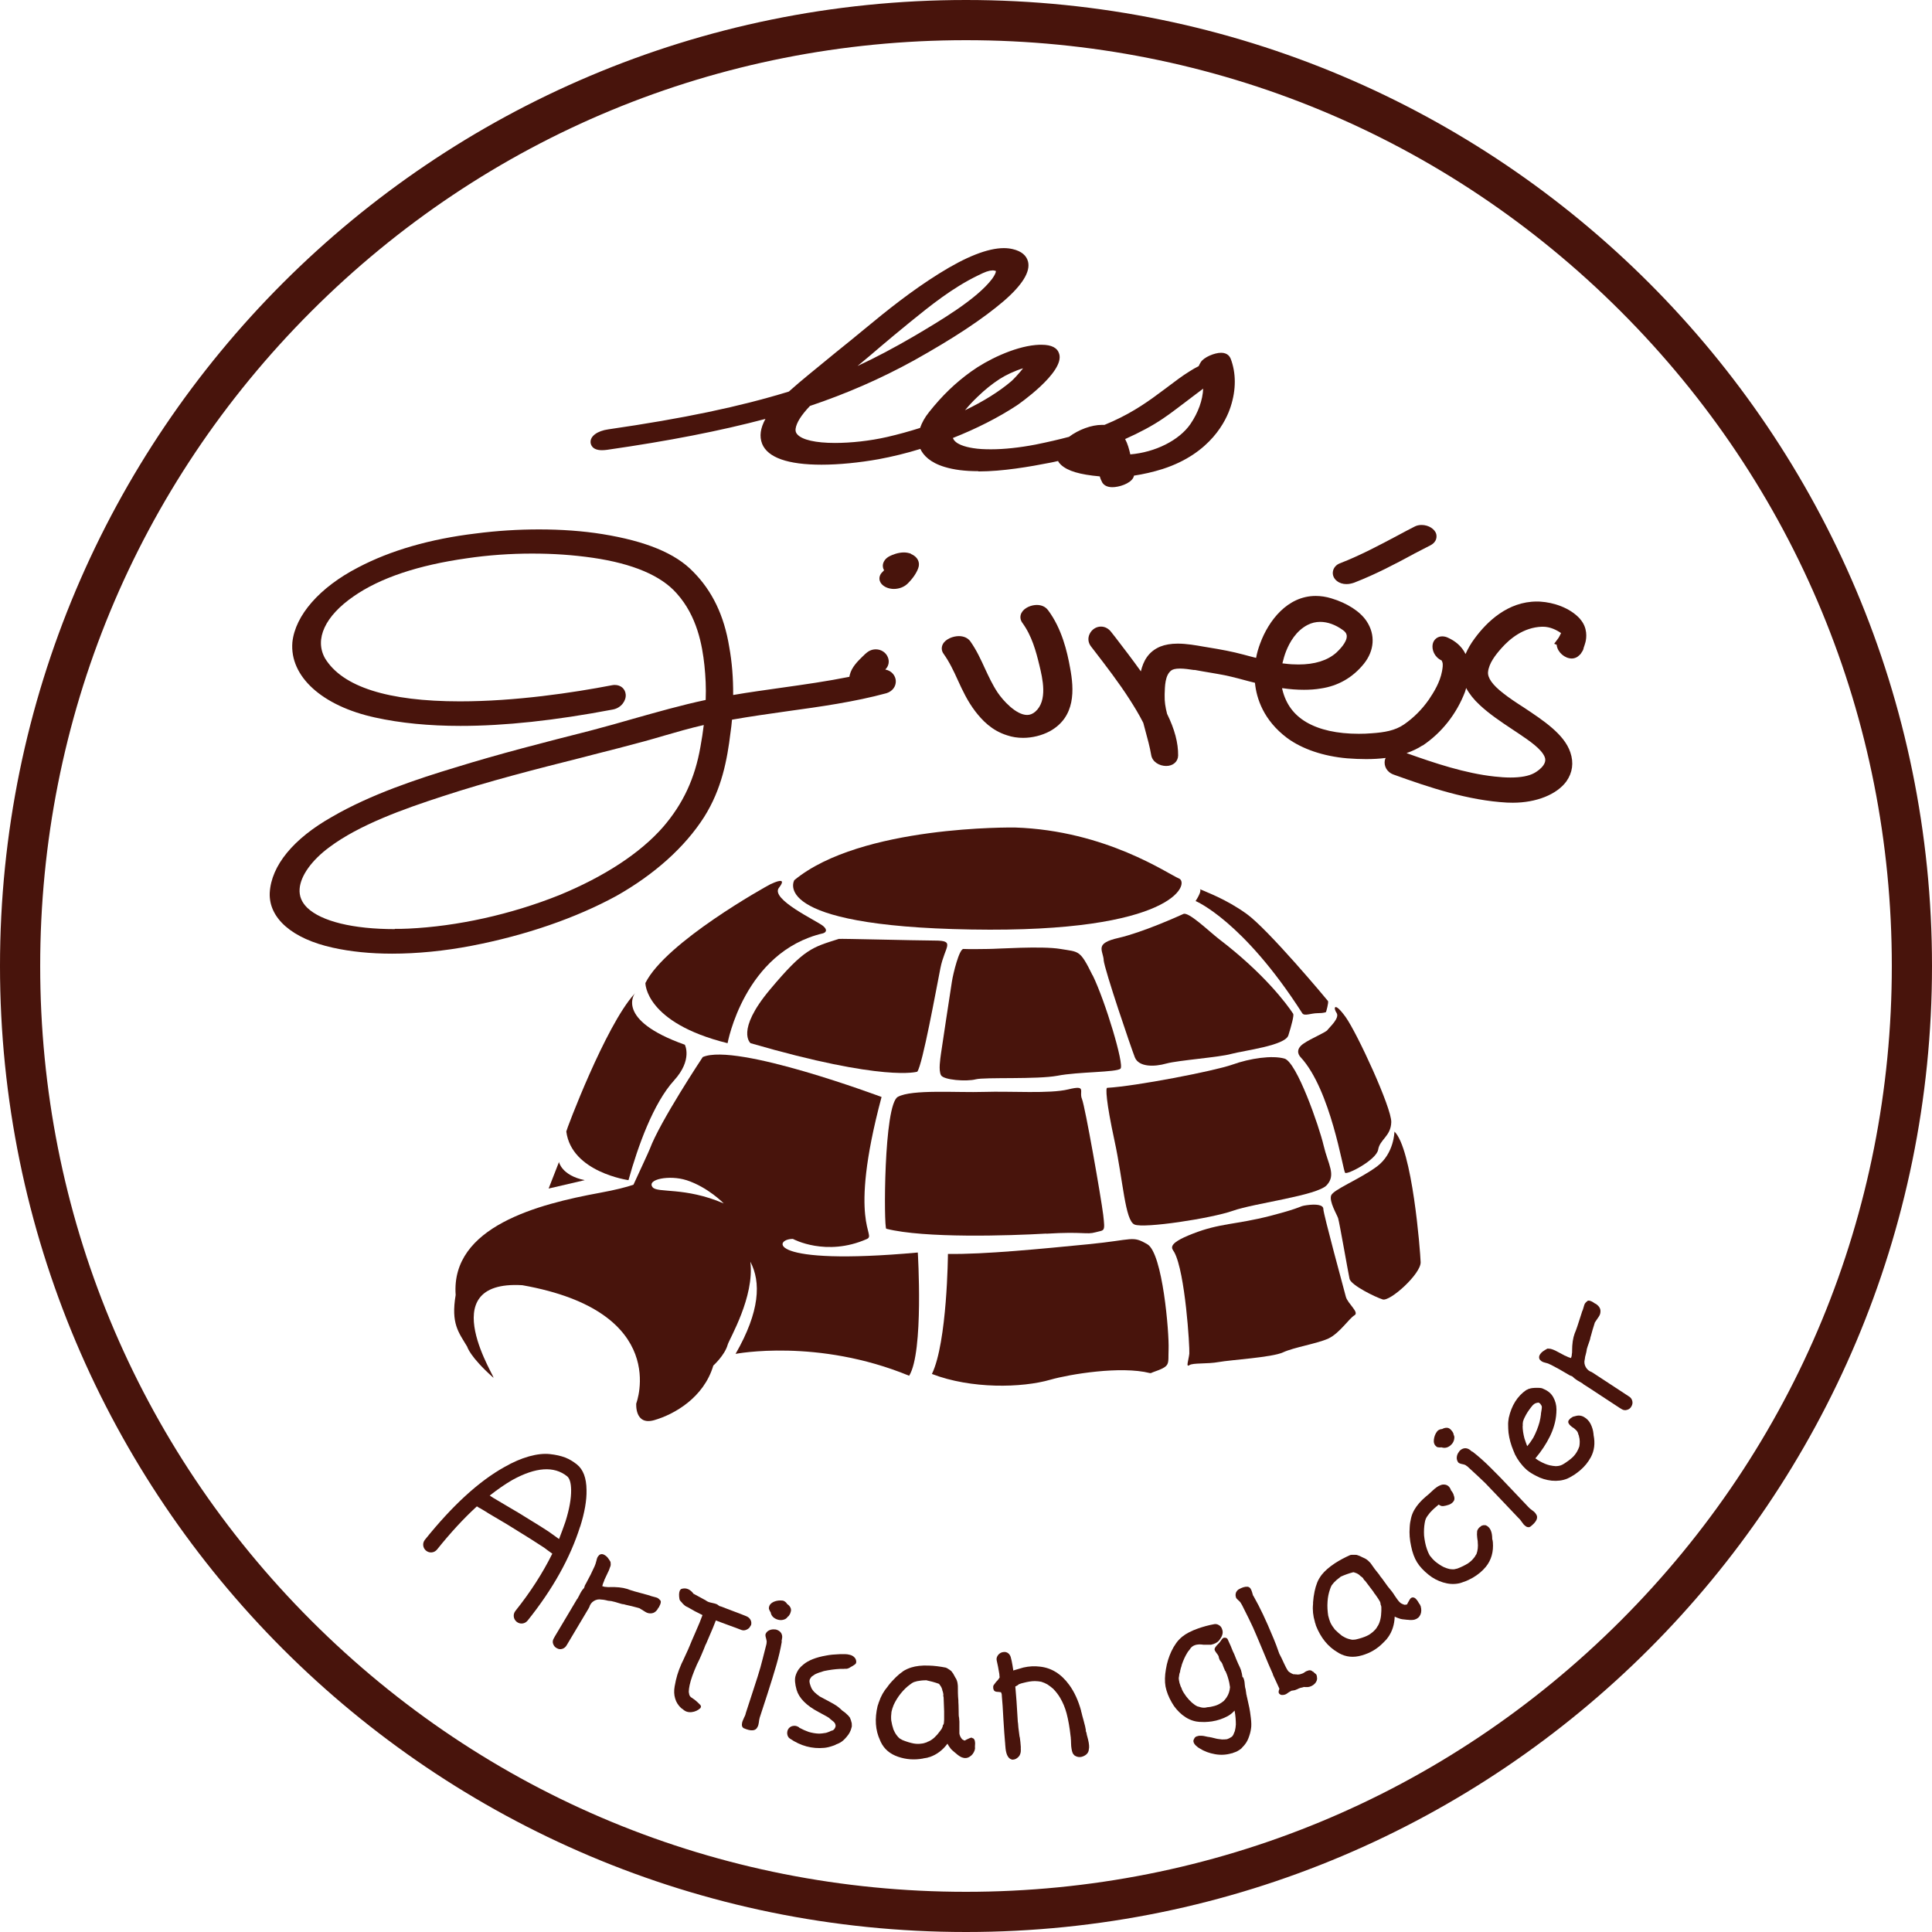 <?xml version="1.0" encoding="UTF-8"?>
<svg id="Calque_1" data-name="Calque 1" xmlns="http://www.w3.org/2000/svg" viewBox="0 0 151.92 151.92">
  <defs>
    <style>
      .cls-1 {
        fill: #48140c;
        stroke-width: 0px;
      }
    </style>
  </defs>
  <g>
    <g>
      <g>
        <path class="cls-1" d="M76.36,73.09c16.05.28,17.2-3.66,16.35-4.01-.86-.35-5.73-3.77-12.89-4.01-.12,0-12.12-.19-17.36,4.14,0,0-2.16,3.61,13.9,3.88Z"/>
        <path class="cls-1" d="M57.21,82.04s1.3-7.2,7.51-8.65c.07-.02.48-.17,0-.58-.48-.4-4.17-2.1-3.47-3,.7-.9-.32-.44-.65-.29-.33.16-8.26,4.57-9.85,7.78,0,0-.04,3.12,6.46,4.73Z"/>
        <path class="cls-1" d="M49.42,92.8c.74-2.66,1.95-6.05,3.59-7.85,1.47-1.62.84-2.8.84-2.8-5.56-1.97-3.92-4.05-3.92-4.05-.02.01-.03.04-.05.06-2.28,2.52-5.36,10.72-5.35,10.81.41,3.21,4.89,3.83,4.89,3.83Z"/>
        <path class="cls-1" d="M72.13,84.27c.42-.57,1.48-6.45,1.82-8.15.34-1.71,1.22-2.16-.45-2.16-1.68-.01-7.42-.16-7.54-.13-2.09.67-2.7.74-5.42,3.99-2.72,3.25-1.52,4.21-1.52,4.21,10.57,3.07,13.11,2.24,13.11,2.24Z"/>
        <path class="cls-1" d="M90.22,97.84c-1.21-.7-1.06-.35-4.65,0-3.59.35-8.19.81-11.03.76,0,0-.05,6.94-1.26,9.44,3.09,1.19,7.08,1.1,9.32.45,1.51-.43,5.53-1.1,7.82-.52.09.02.16-.04.22-.06,1.45-.51,1.2-.56,1.25-1.82.05-1.27-.46-7.54-1.67-8.25Z"/>
        <path class="cls-1" d="M104.06,95.07c0-.35-.61-.4-1.32-.3-.71.1-.13.13-2.86.84-2.73.7-3.95.56-6.09,1.4-2.14.83-1.61,1.17-1.45,1.46.86,1.58,1.22,7.47,1.18,7.97-.05.5-.29,1.1,0,.91.28-.2,1.39-.08,2.32-.25.93-.17,4.19-.36,5.05-.76.86-.4,2.71-.69,3.57-1.09.86-.4,1.63-1.58,2.04-1.82.42-.23-.52-.91-.67-1.46-.15-.56-1.77-6.53-1.77-6.89Z"/>
        <path class="cls-1" d="M109.65,88.98s-.02,1.73-1.37,2.74c-1.36,1.01-3.45,1.82-3.61,2.29-.16.48.45,1.48.55,1.78.1.3.79,4.27.9,4.77.11.5,2.03,1.44,2.61,1.62.59.17,3.01-2.02,2.98-2.93-.03-.9-.66-8.96-2.07-10.28Z"/>
        <path class="cls-1" d="M82.28,97.01c2.93-.18,3.14.09,3.86-.11.71-.2.77.02.61-1.37-.17-1.38-1.42-8.5-1.67-9.11-.26-.61.41-1.12-1.07-.76-1.47.36-4.51.13-6.63.2-2.11.07-5.67-.22-6.78.39-1.12.61-1.11,10.32-.91,10.37,2.99.76,9.66.55,12.59.38Z"/>
        <path class="cls-1" d="M89.21,96.29c.75.32,6.02-.48,7.73-1.08,1.72-.61,6.64-1.19,7.39-2.02.75-.82.1-1.62-.25-3.12-.35-1.49-2.11-6.56-3.08-6.83-.97-.27-2.69-.03-4.11.48-1.42.5-7.61,1.7-9.83,1.82-.12,0-.1,1.03.58,4.17.68,3.14.82,6.26,1.57,6.58Z"/>
        <path class="cls-1" d="M104.39,80.99c-.15.2-1.27.65-1.87,1.06-.61.41-.48.83-.25,1.08,2.37,2.55,3.33,8.9,3.5,9.09.16.18,2.46-1.01,2.6-1.82.13-.81,1-1.05,1.03-2.16.04-1.1-2.68-7-3.59-8.27-.91-1.26-.98-.71-.71-.32.27.4-.56,1.13-.71,1.33Z"/>
        <path class="cls-1" d="M85.91,76.69c-1-2.03-1.05-1.82-2.52-2.07-1.47-.25-4.99,0-5.68,0s-1.24.03-1.95,0c-.33-.02-.81,1.92-.91,2.58-.1.66-.81,5.27-.86,5.67-.05.4-.2,1.27,0,1.67.19.39,2.02.52,2.74.33.71-.18,4.8.02,6.42-.28,1.62-.32,4.66-.26,4.96-.56.31-.3-1.2-5.32-2.19-7.34Z"/>
        <path class="cls-1" d="M86.78,75.48c.08.8,2.16,6.91,2.46,7.67.31.76,1.52.75,2.47.48.95-.26,4.18-.49,5.12-.76.96-.26,4.24-.65,4.48-1.46.25-.79.45-1.57.38-1.69-.51-.78-2.3-3.18-5.85-5.89-.8-.62-2.38-2.16-2.79-1.96-.42.19-3.19,1.44-5.09,1.88-1.9.43-1.25.93-1.17,1.73Z"/>
        <path class="cls-1" d="M94.01,70.85s3.72,1.53,8.39,8.82c.16.26.68,0,1.21,0s.66-.09.66-.09c0,0,.23-.76.15-.87-.08-.11-4.7-5.64-6.41-6.86-1.63-1.17-3.16-1.7-3.65-1.93.06.06.08.27-.35.94Z"/>
        <path class="cls-1" d="M94.3,69.88s.04.02.06.03c-.03-.03-.06-.03-.06-.03Z"/>
        <path class="cls-1" d="M43.96,91.36l-.82,2.1,2.84-.66c-1.83-.37-2.03-1.44-2.03-1.44Z"/>
        <path class="cls-1" d="M62.37,97.43s2.59,1.41,5.79,0c.8-.36-1.54-1.07,1.16-11.17,0,0-11.44-4.29-14.06-3.14,0,0-3.37,5.07-4.17,7.24-.03.1-.93,2.04-1.28,2.8-.56.19-1.41.41-2.67.64-4.78.88-11.7,2.64-11.31,8.03-.38,2.26.23,2.93.91,4.07,0,0,.19.77,2.04,2.42.43.39-4.97-7.69,2.29-7.26,11.74,2.08,8.96,9.3,8.96,9.3,0,0-.14,1.76,1.42,1.31,1.56-.45,3.89-1.76,4.64-4.29,0,0,.9-.81,1.13-1.64.12-.44,2.13-3.76,1.78-6.53.85,1.6.76,3.91-1.16,7.25,0,0,6.43-1.25,13.65,1.72,1.16-1.86.68-9.69.68-9.69-11.94,1.08-11.35-1.07-9.83-1.07ZM53.98,92.8c1.71.56,2.93,1.83,2.93,1.83-3.04-1.31-5.21-.8-5.59-1.27-.51-.64,1.35-.98,2.65-.56Z"/>
      </g>
      <g>
        <path class="cls-1" d="M76.94,37.07c1.9,0,4.03-.37,5.66-.69.2-.04.4-.08.6-.13.05.11.13.21.23.3.53.49,1.48.77,3.05.91.05.19.12.34.2.49.11.17.33.36.79.36.5,0,1.38-.26,1.64-.74.03-.06.05-.11.06-.17.73-.11,1.49-.28,2.25-.52,3.81-1.23,5.01-3.84,5.35-4.9.44-1.35.43-2.66,0-3.78-.06-.14-.23-.46-.75-.46s-1.36.35-1.6.74c-.06.09-.1.18-.15.28,0,0,0,0-.01.03-.25.12-.48.26-.72.41-.6.37-1.13.78-1.65,1.17l-.28.21c-1.25.94-2.42,1.78-4.09,2.54-.22.1-.45.2-.67.29-.07,0-.14,0-.21,0-.81,0-1.82.37-2.58.94-.79.21-1.65.41-2.64.61-1.26.24-2.46.37-3.49.37-.51,0-.98-.02-1.4-.09-.65-.1-1.43-.32-1.6-.8,1.85-.73,3.58-1.61,5.01-2.55.04-.02,3.79-2.6,3.35-4.06-.14-.48-.6-.72-1.38-.72-.14,0-.31,0-.49.02-1.72.16-3.82,1.19-5.05,2.08-1.23.88-2.28,1.89-3.32,3.2-.33.41-.56.83-.7,1.24-.85.27-1.72.51-2.59.71-1.35.31-2.85.47-4.1.47-1.51,0-2.59-.24-2.97-.68-.11-.12-.15-.26-.13-.43.07-.49.44-1.07,1.13-1.8,2.85-.96,5.53-2.12,8.18-3.58,3.13-1.75,5.37-3.23,7.05-4.66,1.47-1.27,2.11-2.31,1.92-3.1-.12-.49-.52-.83-1.2-.99-.21-.05-.45-.08-.7-.08-1.27,0-2.99.68-5.11,2.01-2.19,1.37-4.07,2.88-5.81,4.32-.75.62-1.52,1.25-2.32,1.89-.72.59-1.44,1.18-2.16,1.77-.46.38-1,.83-1.51,1.29-3.88,1.19-8.26,2.11-14.19,2.97-.87.12-1.44.54-1.4,1.03.01.14.1.61.89.61.13,0,.26-.01.41-.03,4.87-.7,8.85-1.48,12.45-2.43-.4.73-.49,1.37-.26,1.96.44,1.08,2.02,1.64,4.67,1.64,1.38,0,2.96-.16,4.48-.43,1.08-.2,2.19-.47,3.29-.81.23.49.75,1.07,1.92,1.42.72.22,1.6.33,2.63.33ZM75.89,32.25c.27-.33.6-.69.98-1.05.59-.57,1.14-1.01,1.74-1.4.48-.31,1.2-.65,1.84-.84-.3.38-.73.85-.94,1.03-.93.79-2.17,1.57-3.63,2.27ZM88.48,34.52c1.12-.5,2.12-1.03,2.96-1.6.64-.43,1.22-.89,1.81-1.33.41-.31.81-.62,1.23-.93.04-.03.09-.07.13-.1-.04.91-.39,1.88-1,2.78-.88,1.28-2.77,2.23-4.74,2.39v-.05c-.09-.37-.19-.77-.4-1.16ZM78.02,21.26c.08,0,.15.01.23.03.04,0,.06.03.06.03.01.07-.06.28-.29.6-1.2,1.59-4.04,3.27-6.12,4.5-1.59.93-3.05,1.7-4.47,2.36.65-.53,1.28-1.07,1.9-1.6.65-.55,1.32-1.11,2.01-1.67l.28-.23c1.52-1.23,3.25-2.64,5.3-3.63.52-.26.83-.38,1.1-.38Z"/>
        <path class="cls-1" d="M69.61,52.65h0c.27-.26.35-.64.2-.98-.15-.37-.53-.61-.94-.61-.28,0-.54.1-.77.31-.04.03-.07.05-.09.08-.04.03-.07.06-.08.08l-.06.05c-.44.43-.9.88-1.05,1.49-.01.05-.02.1-.03.15-1.74.35-3.57.61-5.35.86-1.24.18-2.53.35-3.79.57.01-1.31-.09-2.59-.31-3.79-.4-2.45-1.33-4.39-2.83-5.9-1.4-1.46-3.74-2.41-7.13-2.96-1.55-.25-3.24-.37-4.99-.37-1.62,0-3.29.1-4.98.32-3.58.43-6.7,1.33-9.25,2.67-3.02,1.56-4.95,3.76-5.17,5.89-.22,2.68,2.33,5,6.5,5.91,1.99.44,4.25.66,6.72.66,3.48,0,7.41-.42,11.99-1.29.67-.13,1.05-.72,1-1.19-.04-.44-.39-.74-.86-.74-.08,0-.16.01-.26.03-3.02.58-7.54,1.26-11.91,1.26-5.67,0-9.24-1.14-10.61-3.38-.85-1.51,0-3.33,2.25-4.88,2.08-1.45,5.08-2.45,8.9-2.99,1.69-.25,3.43-.37,5.13-.37s3.24.11,4.77.33c3.15.46,5.37,1.4,6.6,2.8,1.61,1.79,2.01,4.08,2.18,5.65.09.86.14,1.78.1,2.73-1.93.41-3.85.96-5.7,1.48-1.03.3-2.11.6-3.17.88l-.3.08c-3.46.88-7.04,1.79-10.52,2.87-2.92.88-6.65,2.11-9.69,3.88-3.05,1.72-4.78,3.84-4.9,5.97-.09,2,1.77,3.62,4.96,4.32,1.39.31,2.96.47,4.66.47,1.96,0,4.13-.21,6.25-.62,4.26-.82,8.19-2.18,11.37-3.91,3-1.69,5.4-3.84,6.92-6.22,1.38-2.19,1.81-4.48,2.07-6.62.05-.34.09-.68.12-1.03,1.43-.25,2.9-.46,4.32-.66,2.62-.36,5.32-.74,7.82-1.42.46-.14.76-.52.74-.97-.02-.37-.28-.78-.81-.89ZM31.04,73.06c-3.27,0-5.77-.61-6.88-1.68-.44-.43-.64-.92-.6-1.48.07-1.03.95-2.26,2.35-3.29,2.34-1.75,5.8-2.99,8.88-3.99,3.62-1.19,7.47-2.17,10.89-3.03l1-.26c1.31-.33,2.63-.67,3.92-1.02.54-.15,1.08-.3,1.61-.46,1-.29,2.04-.59,3.13-.84-.07.55-.15,1.12-.26,1.7-.43,2.48-1.36,4.49-2.94,6.32-1.8,2.06-4.64,3.91-8.17,5.36-3.8,1.52-8.01,2.45-11.85,2.63-.35.02-.71.02-1.07.02Z"/>
        <path class="cls-1" d="M71.63,43.54c-.17-.06-.35-.1-.55-.1-.46,0-.9.18-1.12.29-.32.16-.52.43-.54.72,0,.09,0,.24.1.39-.05.05-.1.11-.15.16-.19.18-.26.44-.19.67.11.35.49.55.81.61.1.02.2.03.29.03.42,0,.81-.15,1.08-.41.4-.39.69-.81.84-1.21.18-.47-.05-.92-.57-1.13Z"/>
        <path class="cls-1" d="M82.41,47.98c-.19-.26-.5-.41-.88-.41-.44,0-1,.22-1.21.63-.13.25-.1.53.06.76.76,1.03,1.09,2.27,1.35,3.35.25,1.04.67,2.78-.32,3.65-.2.17-.41.26-.64.26-.88,0-1.91-1.15-2.32-1.76-.4-.6-.7-1.25-.99-1.87-.33-.72-.66-1.45-1.16-2.16-.19-.26-.51-.41-.9-.41-.45,0-1.04.22-1.26.63-.13.25-.11.53.05.75.47.66.79,1.34,1.13,2.09.37.81.76,1.65,1.38,2.46.52.67,1.27,1.49,2.49,1.87.41.14.83.2,1.26.2.73,0,1.48-.19,2.1-.52,2.04-1.13,1.92-3.27,1.59-5.01-.22-1.23-.64-3.05-1.72-4.5Z"/>
        <path class="cls-1" d="M105.12,45.68c.21.17.47.25.76.25.25,0,.48-.07.62-.12,1.67-.65,3.19-1.45,4.65-2.24l.05-.03c.43-.22.85-.44,1.28-.66.55-.29.49-.73.46-.87-.1-.41-.61-.73-1.15-.73-.21,0-.39.04-.56.13-.45.23-.89.46-1.33.7-1.45.77-2.93,1.56-4.55,2.19-.29.11-.5.36-.54.65-.04.27.07.54.31.73Z"/>
        <path class="cls-1" d="M124.25,48.67c-.82-.91-2.14-1.3-3.11-1.36-.1-.01-.19-.01-.29-.01-2.28,0-3.92,1.58-4.89,2.9-.3.4-.54.82-.72,1.23-.32-.67-.88-1.05-1.33-1.26-.17-.09-.34-.13-.5-.13-.37,0-.67.24-.75.6-.09.43.12,1.03.71,1.3,0,.02.02.07.05.13.06.19.02.44-.03.72-.16.86-.64,1.64-1.04,2.23-.54.77-1.19,1.42-1.94,1.94-.71.49-1.54.63-2.55.7-.35.03-.68.04-1.01.04-1.71,0-3.1-.31-4.14-.92-.99-.59-1.59-1.42-1.87-2.54-.01-.04-.02-.08-.02-.13.61.09,1.17.13,1.72.13.46,0,.9-.03,1.31-.1,1.37-.2,2.52-.86,3.4-1.95.83-1.04.91-2.28.22-3.33-.5-.77-1.54-1.44-2.78-1.81-.42-.13-.84-.19-1.23-.19-2.22,0-3.71,1.94-4.37,3.74-.14.37-.25.75-.32,1.13-.32-.08-.64-.16-.96-.25-.93-.25-1.8-.41-2.85-.58l-.3-.05c-.63-.11-1.35-.24-2.05-.24-.54,0-.99.08-1.37.23-.96.4-1.34,1.16-1.53,1.95-.65-.91-1.33-1.8-2-2.67l-.33-.42c-.21-.28-.5-.43-.81-.43-.37,0-.71.22-.88.56-.17.33-.13.7.09.99l.24.31c.97,1.26,1.97,2.56,2.82,3.89.32.5.73,1.16,1.06,1.82.05.2.11.4.16.6.17.63.35,1.27.46,1.92.09.57.67.87,1.18.87.54,0,.93-.34.94-.82.01-.99-.27-2.06-.87-3.28-.14-.54-.2-.99-.19-1.39v-.17c.02-.63.03-1.48.52-1.85.09-.07.28-.15.68-.15.35,0,.74.06,1.08.11h.09c.42.08.84.15,1.26.22l.52.09c.74.12,1.43.3,2.17.5l.3.08c.16.04.31.08.48.12.12,1.24.68,2.95,2.53,4.34,1.18.87,2.86,1.44,4.73,1.6.51.04,1.01.06,1.49.06.54,0,1.05-.03,1.53-.09-.03.06-.06.13-.07.2-.07.4.12.9.7,1.11,2.83,1.02,5.85,2.03,8.91,2.2.15,0,.3.01.46.01,1.85,0,3.46-.65,4.21-1.68.48-.68.59-1.46.31-2.28-.48-1.43-2.11-2.5-3.69-3.55-.58-.37-1.12-.73-1.59-1.1-.85-.66-1.24-1.22-1.19-1.68.07-.67.57-1.32,1.06-1.87.65-.73,1.72-1.63,3.18-1.68h.07c.58,0,1.08.26,1.43.5-.04.08-.09.18-.12.24-.03.05-.06.1-.08.14l-.34.46.2.08s0,.03,0,.05c.08.55.63,1.02,1.17,1.03.24,0,.46-.1.63-.28.06-.05.11-.11.15-.19l.02-.03c.08-.11.13-.22.15-.35.05-.14.1-.29.14-.44.08-.32.19-1.13-.43-1.82ZM111.86,58.63c1.51-1.01,2.68-2.5,3.34-4.23.03-.1.06-.2.09-.3.24.45.6.91,1.08,1.35.74.69,1.63,1.29,2.49,1.86l.6.4c.78.53,1.77,1.19,2.01,1.83.25.64-.73,1.2-.85,1.26-.41.22-1.03.34-1.85.34-.39,0-.81-.03-1.26-.08-2.3-.25-4.67-1.04-6.91-1.84.46-.16.89-.36,1.25-.6ZM100.84,52.16c.08-.33.17-.66.3-.98.27-.67.77-1.57,1.68-2.04.31-.16.64-.24.99-.24.58,0,1.2.22,1.78.64.27.19.3.35.31.46.03.51-.62,1.13-.82,1.32-.7.62-1.7.93-2.98.93-.34,0-.71-.02-1.09-.07-.07-.01-.12-.01-.18-.02Z"/>
      </g>
    </g>
    <path class="cls-1" d="M23.56,51.75c-.08,0,.11.93.4.93.08,0-.11-.93-.4-.93Z"/>
    <path class="cls-1" d="M21.79,71.17c-.08,0,.11.92.39.92.09,0-.11-.92-.39-.92Z"/>
    <path class="cls-1" d="M54.51,47.4c-.08,0,.11.93.39.93.09,0-.11-.93-.39-.93Z"/>
    <path class="cls-1" d="M69.98,44.62c-.04-.06-.24-.32-.24-.09v.06c0,.22.11.47.23.65.03.06.24.32.24.1v-.07c0-.23-.11-.47-.22-.65Z"/>
    <path class="cls-1" d="M74.58,50.99c-.04-.06-.24-.32-.24-.1v.06c0,.23.11.47.23.66.04.06.24.32.24.09v-.06c0-.23-.11-.47-.23-.66Z"/>
    <path class="cls-1" d="M80.55,48.16c-.07.08-.09.11-.1.22-.03.21.12.48.22.66.05.08.22.3.24.09,0-.01.02-.02.03-.03.19-.22-.35-.98-.39-.93Z"/>
    <path class="cls-1" d="M60.06,34.1s-.04.04-.06.06c-.2.2.33.99.39.93.02-.02.04-.05.06-.06.2-.2-.33-.99-.39-.93Z"/>
    <path class="cls-1" d="M72.61,34.67h-.06c-.09,0,.11.93.39.93h.07c.08,0-.12-.93-.4-.93Z"/>
    <path class="cls-1" d="M83.53,35.61c-.04-.06-.24-.32-.24-.09v.13c0,.23.11.46.23.65.03.06.24.32.24.09v-.12c0-.23-.11-.47-.22-.66Z"/>
    <path class="cls-1" d="M85.85,49.99c-.09,0,.11.93.4.93.08,0-.11-.93-.4-.93Z"/>
    <path class="cls-1" d="M90.83,58.5c-.09,0,.11.93.39.93.09,0-.11-.93-.39-.93Z"/>
    <path class="cls-1" d="M99.21,54.91c-.09,0,.11.93.4.93.08,0-.11-.93-.4-.93Z"/>
    <path class="cls-1" d="M112.9,50.68c-.09,0,.11.93.4.93.09,0-.11-.93-.4-.93Z"/>
    <path class="cls-1" d="M109.05,59.76c-.08,0,.11.93.39.93.09,0-.11-.93-.39-.93Z"/>
    <path class="cls-1" d="M122.87,50.55c-.04-.05-.24-.31-.24-.09v.06c0,.22.11.47.22.65.04.06.24.32.24.1v-.06c0-.23-.1-.47-.22-.66Z"/>
    <path class="cls-1" d="M105.14,44.63c-.09,0,.11.93.4.93.08,0-.12-.93-.4-.93Z"/>
    <path class="cls-1" d="M37.83,98.04c0-.08-.06-.38-.17-.19-.09.14-.28.23-.39.37-.18.24-.35.45-.48.73-.13.27-.18.55-.21.84-.23.58-.28,1.19-.29,1.82,0,.69.28.12.28-.26,0-.51.24-.93.25-1.43,0-.53.67-.81.91-1.2.11-.19.11-.47.1-.68Z"/>
    <path class="cls-1" d="M48.7,80.31c-.12.1-.13.34-.14.51-.01,0-.02-.02-.03,0-.24.13-.23.35-.37.55-.03.04-.05.1-.07.16,0,0-.01,0-.02.01-.2.38-.42.74-.6,1.13-.14.31-.18.66-.32.97-.14.3-.25.61-.33.92-.06.09-.1.29-.1.31-.03.07-.06.14-.09.21-.05.11-.08.24-.09.36-.06,0-.12.19-.14.24-.06.26-.36.58-.48.82-.05.1-.07.2-.08.3.03-.22-.1.11-.11.14-.02.08-.02.16-.02.24-.04.07-.09.14-.13.21-.19.29-.35.59-.54.89-.11.19-.11.48-.1.69,0,0,0,.04.01.06-.02.17-.06.46.05.6.11.12.19-.31.2-.34,0-.06.1-.14.12-.2.02-.07.04-.14.05-.22.04.02.07,0,.08-.04.06-.11.08-.23.09-.37.16-.27.31-.55.38-.86.04-.06.07-.11.1-.2.03-.08.04-.12.05-.15.01-.01.03-.04.06-.11.17-.33.4-.57.48-.94.01-.06.02-.13.03-.2.02.02.05.01.08-.05.07-.14.12-.27.16-.41.08-.11.1-.38.1-.45.03-.29.26-.55.36-.82.23-.67.48-1.23.81-1.86.02-.04.02-.09.04-.13.02,0,.03,0,.05-.03.12-.16.12-.36.3-.46.08-.04.11-.17.13-.34.01,0,.02.02.04,0,.14-.12.14-.44.14-.61v-.17s-.02-.47-.14-.36Z"/>
    <path class="cls-1" d="M49.37,79.47c-.14.12-.14.44-.14.61v.09s.02.47.14.36c.14-.12.14-.44.14-.61v-.08s-.02-.47-.14-.36Z"/>
    <path class="cls-1" d="M50.59,110.14c-.22,0-.25,1-.07,1,.22,0,.25-1,.07-1Z"/>
    <path class="cls-1" d="M55.26,83.93c-.78,1.04-1.44,2.23-2.14,3.32-.62.98-1.27,2.25-1.57,3.37-.06.23.03,1.14.2.52.12-.45.45-.94.7-1.33.32-.5.47-1.15.76-1.68.26-.49.64-.92.95-1.38.41-.6.66-1.26,1.11-1.85.17-.23.02-1.02,0-.97Z"/>
    <path class="cls-1" d="M60.67,69.96c-1.76.58-3.21,1.91-4.66,3.04-1.62,1.27-3.51,2.22-4.66,4-.12.18-.06,1.1.08.88,1.11-1.71,2.98-2.72,4.59-3.9,1.46-1.08,2.84-2.43,4.59-3.01.27-.09.15-1.04.07-1.01Z"/>
    <path class="cls-1" d="M66.48,74.24c-1.83.45-3.34,1.56-4.51,3.03-.54.68-1.19,1.19-1.68,1.93-.36.53-.22,1.16-.44,1.67-.09.21-.01,1.08.08.88.13-.31.18-.57.19-.9.03-1.04,1.24-1.9,1.87-2.59,1.26-1.4,2.55-2.53,4.43-3,.26-.07.18-1.03.07-1.01Z"/>
    <path class="cls-1" d="M79.42,65.59c-2.63,0-5.47.26-8.05.77-2.52.49-5.84,1.11-7.96,2.7-.19.14-.2.79-.07.97.01-.04.02-.08.03-.12-.06.37.13.98.24.29.02-.11.04-.22.05-.32,2.32-1.6,5.86-2.15,8.54-2.68,2.25-.45,4.85-.59,7.15-.59.22,0,.25-1,.07-1Z"/>
    <path class="cls-1" d="M75.73,75.48c-.61.95-.81,2.17-.89,3.28-.1,1.6-.32,3.19-.39,4.79-.02.58.25.6.27.02.05-1.2.15-2.55.32-3.74.17-1.2.07-2.41.76-3.48.12-.19.06-1.09-.08-.88Z"/>
    <path class="cls-1" d="M70.85,87.17c-1.04,1.81-.91,4.29-1.02,6.31-.03.58.24.6.27.02.09-1.71-.04-3.94.83-5.45.11-.19.05-1.09-.08-.88Z"/>
    <path class="cls-1" d="M85.22,78.26c-.05-.27-.08-.54-.16-.81-.06-.21-.13-.42-.2-.63-.04-.1-.07-.19-.11-.28-.01-.05-.02-.08-.04-.11.02-.14.03-.3.02-.42,0-.09-.06-.37-.17-.2-.24.38-.23.89-.11,1.3.19.62.4,1.2.53,1.84.03.18.13.19.19.01.08-.22.09-.48.05-.71Z"/>
    <path class="cls-1" d="M84.9,88.12c-.03-.64-.28.26-.27.49.1,2.31.58,4.61.58,6.94,0,.7.28.13.28-.25,0-2.41-.49-4.78-.59-7.18Z"/>
    <path class="cls-1" d="M90.6,101.13c-.06-.42-.09-.85-.17-1.26-.12-.61-.61-.98-.87-1.51,0-.04-.03-.06-.06-.08-.11.02-.23.04-.34.08-.26.08-.16,1.03-.07,1.01,1.45-.45,1.74,6.79,1.74,7.27,0,.7.28.13.28-.25,0-1.81-.26-3.49-.53-5.27Z"/>
    <path class="cls-1" d="M74.96,100.17c0,1-.09,1.98-.17,2.98,0,.07-.04.5.1.51.14.01.16-.42.17-.49.09-1.08.17-2.16.17-3.25,0-.7-.28-.13-.28.25Z"/>
    <path class="cls-1" d="M70.43,99.29c-.22,0-.25,1.01-.07,1.01.75,0,.56,1.01.57,1.55,0,.03.02.47.14.36.14-.12.14-.44.14-.61,0-.67.22-2.31-.78-2.31Z"/>
    <path class="cls-1" d="M89.29,94.18c-.37-.45-.22-1.44-.28-1.94-.08-.78-.32-1.53-.34-2.32-.01-.44-.15-.83-.28-1.23-.19-.56-.23-1.21-.32-1.8,0-.07-.01-.11-.02-.16.09-.12.13-.55.13-.59v-.09c0-.06,0-.38-.1-.38h-.17c-.06,0-.1.1-.11.14-.46,1.61.56,3.19.6,4.78.02.85.26,1.71.34,2.56.06.66-.04,1.46.4,2,.06.08.31-.75.14-.97Z"/>
    <path class="cls-1" d="M103.14,92.07c-.14-1.08-.27-2.15-.53-3.21-.29-1.17-.99-2.19-1.25-3.37-.41-1.83-1.24-1.96-2.95-1.92-.22,0-.24,1.01-.07,1.01.55-.01,1.09-.04,1.64.04.93.14.99,1.39,1.24,2.07.75,1.99,1.35,3.74,1.64,5.87.09.64.3-.25.27-.49Z"/>
    <path class="cls-1" d="M96.52,75.86c-.6-.58-1.16-1.03-1.88-1.45.15.09-1.07-.54-1.06-.49-.06-.24-.25-.33-.45-.44-.08-.04-.32.88-.07,1.01.11.12.22.23.33.35,0,.05.03.15.09.16,1.31.22,2.29,1.24,3.21,2.11,1.14,1.09,2.51,2.1,2.76,3.78.07.46.27-.51.24-.7-.28-1.92-1.84-3.08-3.16-4.34Z"/>
    <path class="cls-1" d="M108.67,87.94h-.02c-.1-.97-.53-1.72-.92-2.7-.25-.63-.55-1.23-.87-1.82-.21-.38-1.06-1.67-1.03-2.2.04-.58-.23-.6-.27-.02-.07.97.42,1.84.88,2.67.37.68.81,1.5,1.09,2.23.29.72.88,1.7.88,2.47,0,.06,0,.38.11.38h.09c.21,0,.25-1.01.07-1.01Z"/>
    <path class="cls-1" d="M109.93,91.72c.12-.21.19-.79.04-.89-.08-.05-.12-.09-.2-.11-.18-.03-.17.67-.17.75.15,2.61,1.04,5.14,1.09,7.78.01.7.29.13.28-.25-.05-2.48-.79-4.85-1.04-7.28Z"/>
    <path class="cls-1" d="M105.31,102.49h-.09s-.03.02-.04.04c-.04-.04-.1-.08-.21-.12-.02,0-.04,0-.06.03-.11-.4-.3-1-.38-1.35-.17-.77-.33-1.55-.49-2.32-.24-1.14-.52-2.32-.86-3.43,0-.04-.03-.06-.06-.08-.39-.04-.62.02-.96.18-.21.1-.16,1.05,0,.97,1.33-.61,1.17,1.45,1.42,2.31.44,1.49.98,3.3,1.13,4.85.02.18.05.23.08.22.02.18.09.43.21.15.03-.06.06-.11.09-.16.05.06.14-.13.19-.33.09-.17.25-.96.02-.96Z"/>
    <path class="cls-1" d="M103.53,78.53c-.49-.56-.75-1.31-1.27-1.86-1.05-1.1-2.28-1.96-3.27-3.11-.2-.23-.47-.41-.74-.55-.34-.18-.6-.79-.97-1.03-.2-.13-.72-.28-.83-.44-.24-.32-.45-.53-.77-.77-.03-.02-.38-.26-.38-.1.01.06-.01.1-.08.13-.13.13.61.82.76.66.01,0,.01-.01.02-.02.3.35.47.72,1.06.87.36.09,1.71,1.54,1.97,1.85.74.89,1.81,1.44,2.61,2.28.53.55.83,1.34,1.35,1.93.15.17.96.63.54.16Z"/>
    <path class="cls-1" d="M91.93,69.49c-.63-.45-1.4-.66-2.11-.94-.05-.02-.05-.01-.04,0-.03-.02-.05-.04-.1-.07-.27-.19-.56-.35-.88-.45-.44-.14-1.25-.31-1.55-.65-.24-.27-.6-.5-.92-.66-.97-.49-2.12-.55-3.08-.94-.59-.25.1.37.32.46.82.34,1.76.4,2.61.76.79.33,1.12,1.07,2,1.28.75.18.99.28,1.63.63.38.2.92.3,1.35.47-.14.1-.27.2-.41.3-.16.09.6.68.8.56.34-.21.31-.19.62-.44.08-.06-.23-.28-.25-.3Z"/>
    <path class="cls-1" d="M52.32,107.12c-.03-1.08-.91-2.21-.91-3.24,0-.22-.53-.43-.69-.49-.04-.01-.05-.02-.08-.02.03,0,.01-.05-.16-.17-.41-.3-.39-.86-.73-1.22-.63-.65-1.57-.92-2.4-1.17-1.4-.41-4.05-2.67-5.64-1.61-.06.04.62.68.87.52.77-.51,1.78.17,2.47.51,1.24.62,2.74.84,3.92,1.53.21.12.77,1.25,1.06,1.54.16.17.34.28.54.38.08.72.51,1.36.65,2.11.18.97.3,1.72.16,2.73-.04.28.85.61.87.52.09-.65.09-1.27.08-1.93Z"/>
  </g>
  <path class="cls-1" d="M75.96,3.16c19.45,0,37.73,7.57,51.48,21.32,13.75,13.75,21.32,32.03,21.32,51.48s-7.57,37.73-21.32,51.48c-13.75,13.75-32.03,21.32-51.48,21.32s-37.73-7.57-51.48-21.32C10.73,113.69,3.16,95.41,3.16,75.96s7.57-37.73,21.32-51.48C38.23,10.73,56.51,3.16,75.96,3.16M75.96,0C34.01,0,0,34.01,0,75.96s34.01,75.96,75.96,75.96,75.96-34.01,75.96-75.96S117.91,0,75.96,0h0Z"/>
  <g>
    <path class="cls-1" d="M45.62,120.03c-.78,2.47-2.15,4.93-4.13,7.4-.11.13-.24.21-.41.23-.17.02-.32-.03-.45-.13-.13-.11-.21-.24-.23-.41-.02-.17.03-.32.13-.45,1.16-1.45,2.13-2.95,2.9-4.5-.38-.27-.59-.43-.64-.47-.47-.31-1.42-.92-2.86-1.8-.17-.1-.41-.25-.74-.44-.33-.19-.57-.33-.73-.43-.17-.11-.41-.26-.72-.44-.03,0-.1-.05-.24-.14-1.04.95-2.08,2.08-3.13,3.39-.11.13-.24.21-.41.23-.17.02-.32-.03-.45-.13-.13-.11-.21-.24-.23-.41-.02-.17.03-.32.13-.45,2.16-2.69,4.24-4.6,6.25-5.72.68-.39,1.33-.67,1.94-.84.62-.17,1.16-.23,1.63-.18.47.05.87.14,1.21.27s.64.32.92.54c.5.4.75,1.07.76,2.01.02.82-.15,1.78-.5,2.89ZM43.15,120.44c.15.11.42.3.81.58.18-.47.35-.92.5-1.36.31-.98.46-1.82.45-2.51-.01-.55-.12-.9-.31-1.06-1.03-.83-2.47-.73-4.32.29-.57.33-1.16.74-1.77,1.22.03.02.06.04.09.06.03.02.07.04.11.07.04.02.07.04.09.06.6.36,1.09.65,1.47.87.23.13.72.42,1.45.88.59.36,1.07.66,1.43.9Z"/>
    <path class="cls-1" d="M51.77,126.42c-.03.06-.06.1-.07.13-.13.19-.28.29-.46.31-.17.02-.34-.01-.49-.11-.15-.09-.31-.19-.47-.29-.05-.01-.09-.02-.14-.04-.09-.02-.24-.06-.46-.12-.21-.05-.37-.09-.48-.11-.05-.01-.09-.02-.14-.04-.11,0-.27-.05-.46-.11-.19-.06-.33-.1-.4-.11-.05-.01-.09-.02-.12-.03-.04,0-.13-.02-.27-.03-.05-.01-.09-.02-.12-.03-.09-.02-.18-.04-.27-.05-.03,0-.07,0-.13-.01-.21-.04-.41,0-.59.11-.18.11-.3.27-.36.48-.02.03-.04.07-.07.13-1.06,1.77-1.63,2.73-1.71,2.87-.08.14-.19.23-.33.28-.15.05-.29.04-.43-.04-.15-.07-.24-.18-.3-.33s-.04-.3.04-.44c.04-.07.07-.13.1-.18.22-.37.54-.91.96-1.61.42-.7.66-1.11.73-1.23.03-.06.06-.1.08-.11.06-.1.1-.19.15-.28.04-.09.09-.18.15-.28.06-.1.12-.18.19-.25.03-.02.05-.07.06-.13.02-.06.03-.1.04-.12.02-.04.04-.08.07-.12.27-.49.5-.95.7-1.4.01-.05.03-.09.05-.13.02-.07.05-.16.08-.28.03-.12.05-.21.08-.26.02-.05.08-.12.16-.2.12-.07.23-.07.35-.01.12.06.22.14.3.24.08.1.15.21.22.33,0,.04,0,.08.01.12.01.1,0,.2-.06.32-.03.08-.05.14-.07.2-.1.22-.21.45-.33.7-.03.06-.05.1-.04.11-.07.16-.13.31-.16.46.04,0,.08.02.12.03.07.02.1.03.11.02.06,0,.13.02.22.02.02,0,.05,0,.1,0,.57-.02,1.04.03,1.39.14.25.1.79.26,1.64.48.05.01.09.02.14.04.05.03.16.06.32.1.16.04.27.07.32.1.05.03.12.09.22.2.05.09.02.25-.1.46,0,.01-.01.03-.02.05-.01.02-.02.04-.02.04Z"/>
    <path class="cls-1" d="M59.02,127.83c-.05.14-.15.24-.3.31-.14.07-.29.08-.42.03-.23-.09-.57-.22-1.02-.38-.45-.16-.77-.29-.99-.37-.06.18-.31.79-.75,1.8-.04.06-.1.2-.18.42-.09.22-.16.38-.21.5-.02.06-.08.18-.15.34-.08.17-.14.29-.19.39-.3.67-.49,1.21-.58,1.63-.04.2-.07.39-.07.54.02.08.03.15.04.22.02.04.04.08.05.11.02.03.05.06.08.09.03.02.06.04.09.05.04.03.07.05.09.05-.03-.01-.06-.02-.08-.03.17.09.39.28.65.55.02.03.04.08.04.13l-.04.1c-.19.18-.43.29-.69.32-.27.03-.5-.04-.69-.22-.05-.03-.09-.06-.13-.09-.23-.21-.4-.47-.48-.76-.09-.29-.1-.61-.04-.95.06-.34.13-.65.21-.91.08-.26.19-.56.33-.88.06-.12.17-.34.31-.66.15-.32.26-.56.33-.74.07-.17.22-.54.47-1.1.25-.57.43-1,.54-1.32-.42-.2-.81-.41-1.16-.62-.1-.04-.17-.08-.23-.13-.09-.07-.19-.17-.29-.3-.03-.02-.05-.05-.08-.09-.02-.03-.04-.07-.05-.11-.05-.29-.04-.51.02-.66.02-.05.06-.1.11-.14.2-.07.38-.06.55.01.17.08.31.2.43.37.01,0,.02,0,.03.01.08.04.2.11.35.19.15.08.27.15.35.19.03.01.06.03.09.05.03.02.06.03.08.04.13.09.22.14.28.16.06.02.16.05.31.08.15.03.25.06.32.09.03.01.08.04.14.09.06.05.11.08.16.08.01,0,.03.01.06.02.03.01.05.02.06.02.19.08.5.19.94.36.43.16.76.29.98.38.15.06.26.16.33.29.07.14.08.28.03.44Z"/>
    <path class="cls-1" d="M61.48,129.06c-.1.61-.25,1.23-.43,1.86-.18.63-.42,1.39-.7,2.27-.29.88-.48,1.48-.59,1.81-.02.05-.03.1-.04.15-.02.06-.03.15-.05.3-.02.14-.05.26-.1.34-.14.33-.51.36-1.1.1-.03-.02-.06-.05-.08-.08-.04-.06-.06-.14-.05-.23,0-.09.03-.17.05-.24.03-.07.07-.16.12-.28.06-.11.09-.19.1-.22,0-.02.02-.07.04-.15.11-.35.31-.94.58-1.78.28-.84.46-1.43.56-1.78.1-.35.25-.95.47-1.82.01-.04.02-.09.02-.14.02-.08,0-.19-.04-.34-.05-.15-.06-.26-.04-.34.06-.14.16-.24.3-.3.14-.06.28-.08.44-.06.04,0,.08,0,.12.02.16.05.29.14.37.27.02.04.04.08.05.12.03.09.04.2.01.32-.01.08-.02.15-.04.2ZM61.88,126.12c.12.07.21.17.27.28.06.12.07.24.02.37-.03.12-.09.22-.16.31-.03.02-.05.03-.07.05-.04.06-.08.11-.13.14-.03.02-.05.03-.06.04-.23.11-.47.11-.72,0-.24-.11-.39-.28-.43-.53-.02-.04-.04-.07-.06-.09-.02-.03-.03-.05-.03-.08-.05-.07-.06-.15-.04-.23.03-.19.16-.33.38-.43.22-.09.45-.12.69-.09.03,0,.07.02.1.03.1.05.18.12.24.21Z"/>
    <path class="cls-1" d="M66.99,135.67c0,.09-.04.21-.09.37-.05.14-.12.26-.19.36-.2.27-.39.46-.54.56-.09.06-.18.11-.25.14-.08.03-.13.05-.15.06-.09.05-.17.09-.25.11-.25.09-.49.15-.71.17-.95.09-1.85-.15-2.7-.73-.12-.08-.19-.21-.21-.38-.01-.17.03-.31.12-.42.1-.12.23-.19.39-.2.13-.02.28.02.43.12,0,.01,0,.02.01.03,0,0,.02.01.03.01.22.12.46.23.72.32.25.07.51.12.78.13.2,0,.39-.03.57-.06.1-.03.19-.06.28-.1.01,0,.04-.01.08-.04.04-.02.07-.03.09-.03.11-.02.19-.09.25-.2.06-.11.07-.2.04-.28-.01-.06-.04-.11-.08-.16-.04-.05-.1-.1-.18-.16-.08-.06-.13-.1-.16-.13-.03-.03-.05-.05-.07-.07-.06-.04-.11-.07-.16-.1-.06-.04-.28-.15-.66-.36-.97-.51-1.55-1.1-1.74-1.75-.13-.46-.16-.82-.09-1.08.06-.21.15-.39.27-.56.08-.11.2-.23.35-.35.39-.33.99-.57,1.8-.71.31-.06.63-.09.94-.1.04,0,.08,0,.12-.01.14,0,.28,0,.41,0,.13,0,.27.02.41.06.14.04.25.1.34.2.09.09.13.2.14.33,0,.07-.01.13-.07.19-.06.05-.13.1-.23.16-.1.05-.17.09-.21.12-.03.02-.06.04-.1.05-.06.03-.14.05-.22.04-.02,0-.06,0-.1,0-.01,0-.02.01-.03.01,0,0-.01,0-.03,0-.08,0-.17,0-.26,0-.43.02-.86.08-1.29.17-.27.08-.51.16-.71.26-.09.06-.18.12-.26.18-.04.05-.08.1-.1.14-.02.03-.04.06-.05.09,0,.04-.02.08-.02.12,0,.07.02.14.03.2.04.15.09.27.14.38.05.09.12.18.19.26.13.13.28.25.45.37.09.05.31.17.66.35.34.18.6.33.77.46.04.03.1.08.18.15.08.07.13.12.16.15.16.11.27.19.3.23.14.12.24.23.3.32.06.13.1.26.13.39.02.04.02.13.02.27Z"/>
    <path class="cls-1" d="M76.42,136.66s.08.02.12.04c.07.06.11.14.12.23.02.09.02.18.01.28-.01.09-.01.18,0,.27-.01.04-.02.08-.02.12-.08.25-.22.43-.41.54-.19.12-.39.13-.6.05-.13-.05-.28-.15-.43-.28-.02-.01-.08-.06-.18-.15-.12-.1-.21-.18-.26-.24-.13-.17-.21-.29-.25-.37-.01-.01-.02-.03-.01-.05-.38.52-.85.87-1.4,1.06-.05,0-.09.02-.14.04-.08.02-.17.04-.26.05-.05,0-.09.02-.14.03-.66.12-1.31.08-1.95-.14-.64-.22-1.09-.6-1.36-1.16-.02-.05-.04-.09-.06-.14-.37-.79-.43-1.69-.19-2.7.01-.02.02-.05.03-.08,0-.03.02-.05.03-.08,0-.05.02-.09.04-.13.15-.46.38-.87.69-1.23.02-.03.05-.07.07-.1.18-.23.38-.44.58-.64.18-.17.37-.33.57-.47.18-.12.39-.21.63-.29.38-.12.84-.17,1.36-.15.45.01.9.07,1.36.16.03.01.07.03.11.05.04.02.07.04.11.07.04.03.08.05.12.08.03.03.07.06.1.08.11.13.19.26.25.39.02.04.04.07.06.11.11.15.17.34.19.56,0,.03.01.08.01.12,0,.35,0,.73.04,1.12,0,.06,0,.1,0,.12.01.15.02.34.02.57,0,.38.01.62.03.72,0-.05-.01-.09,0-.14.03.28.04.53.03.77,0,.26,0,.44,0,.53,0,.08.03.16.06.24.03.07.07.14.13.21,0,.02.03.04.05.05.09.06.16.09.2.08.02-.02.08-.05.16-.09s.16-.07.22-.1c.06-.02.12-.04.18-.03ZM74.12,135.71s.04-.08.06-.1c.04-.04.05-.17.06-.38,0-.21,0-.34,0-.39,0-.06,0-.1,0-.14,0-.05,0-.09,0-.14-.02-.6-.04-.96-.04-1.08,0-.05-.02-.09-.03-.12.02-.1.01-.19-.02-.28,0-.03-.02-.08-.04-.12-.02-.17-.1-.33-.21-.47-.02-.04-.05-.07-.08-.09-.34-.12-.67-.21-1.01-.28-.02.01-.06.01-.1.01-.1,0-.2.01-.29.02-.21.02-.39.06-.56.12-.09.04-.19.1-.3.19-.25.18-.49.41-.71.68-.25.31-.44.62-.58.93-.08.2-.14.38-.17.54-.03.22-.04.44-.02.67.04.25.1.5.18.73.07.16.15.31.25.44.07.1.15.18.23.25.08.05.15.09.23.13.32.13.62.22.89.27.19.03.38.04.57.01.15-.01.29-.05.42-.1.03,0,.06-.02.09-.05.02,0,.05-.02.09-.03.31-.14.6-.41.89-.81.02-.03.05-.07.07-.1.04-.04.07-.09.09-.15.03-.04.05-.11.06-.19Z"/>
    <path class="cls-1" d="M85.37,136.1s.03.07.05.12c.02.06.03.12.04.2.01.02.02.06.03.1.11.39.16.68.15.88,0,.05-.01.09-.02.14-.01.24-.14.42-.39.54-.25.12-.48.11-.7-.02-.04-.02-.07-.05-.09-.08-.03-.03-.05-.06-.08-.1-.05-.11-.08-.23-.1-.36-.02-.13-.04-.28-.04-.45,0-.17-.01-.3-.02-.38,0-.05,0-.09-.01-.12-.08-.74-.19-1.35-.32-1.84-.12-.45-.29-.85-.5-1.21-.15-.26-.34-.5-.55-.72-.14-.12-.29-.24-.46-.35-.16-.09-.32-.16-.49-.21-.16-.03-.33-.05-.5-.05-.26,0-.56.05-.9.14-.11.02-.22.06-.33.1-.01,0-.03.01-.06.04-.04.03-.07.05-.08.06-.09.05-.14.08-.16.08,0,.05,0,.1.01.15.05.49.11,1.35.18,2.58,0,.06.01.11.02.15,0,.14.04.49.12,1.06.02.06.03.1.03.13.03.21.05.41.06.58,0,.03,0,.07.01.12,0,.04-.01.1,0,.2,0,.1,0,.18-.02.25-.02.07-.04.14-.08.21-.07.11-.17.2-.3.27-.05.03-.14.05-.25.06-.3-.04-.49-.33-.55-.88,0-.03,0-.07-.01-.12,0-.03-.01-.11-.02-.22,0-.05,0-.09-.01-.14-.04-.41-.08-1.02-.13-1.82-.04-.8-.08-1.41-.12-1.8,0-.07-.01-.12-.01-.15,0-.01,0-.03-.02-.07,0-.03-.02-.06-.03-.08,0-.02-.02-.03-.05-.03-.04,0-.09-.01-.17-.02-.08,0-.14-.01-.19-.02-.05-.01-.1-.04-.14-.08-.04-.06-.06-.13-.07-.19,0-.06,0-.12,0-.16.01-.05.04-.1.1-.17.05-.07.09-.12.12-.16.03-.04.08-.09.14-.15.03-.04.06-.07.08-.11.03-.04.05-.07.06-.09.01-.01,0-.06-.01-.14,0-.03,0-.08-.01-.14-.06-.38-.13-.74-.21-1.08-.03-.15.02-.29.12-.42.11-.13.24-.2.38-.22.16-.03.3,0,.42.1.11.09.18.22.21.39.02.08.04.15.05.2.05.24.09.49.13.76.03-.01.06-.02.08-.03.27-.08.51-.15.72-.21.45-.1.87-.12,1.27-.07.92.09,1.69.57,2.32,1.43.41.56.72,1.24.94,2.04,0,.05.01.09.03.13.02.11.08.33.17.65.09.32.15.58.18.77Z"/>
    <path class="cls-1" d="M97.73,131.87s.04.06.05.09c.06.14.09.31.1.51.01.03.01.06.01.09.01.1.03.19.05.25.01.03.02.07.02.12.03.16.04.26.04.29,0,.01.01.04.03.1,0,.04.01.09.03.15.08.36.14.63.18.82.04.19.08.46.12.8.04.34.05.63.01.85-.03.23-.1.48-.2.74-.1.27-.26.5-.47.71-.03.03-.06.07-.09.1-.19.16-.4.27-.64.34-.04.03-.08.04-.13.04-.4.12-.84.15-1.29.07-.46-.08-.87-.23-1.24-.47-.04-.02-.08-.05-.11-.07-.27-.2-.39-.39-.35-.57.03-.07.06-.13.09-.18.04-.05.09-.09.15-.11.06-.02.13-.04.19-.05.06,0,.14,0,.22,0,.09,0,.16.02.22.03.06.01.14.03.23.05.1.02.16.03.2.03.03.01.06.02.1.02.13.03.27.06.41.1.04.01.08.02.11.02.12.02.22.03.32.04.13,0,.26,0,.39-.02.08-.03.14-.05.21-.09.06-.03.12-.07.18-.11.04-.04.07-.08.11-.15.04-.09.08-.18.12-.29.04-.16.07-.33.08-.51,0-.3-.02-.67-.1-1.1-.16.17-.33.32-.53.43-.39.21-.8.35-1.25.42-.18.03-.38.04-.58.05-.34,0-.55-.02-.64-.04-.4-.07-.77-.25-1.11-.52-.34-.28-.62-.6-.83-.98-.25-.43-.41-.85-.49-1.25-.07-.4-.06-.85.03-1.36.08-.51.23-.98.43-1.41.11-.23.23-.44.38-.65.12-.17.28-.34.47-.5.31-.25.72-.46,1.23-.64.42-.15.86-.27,1.31-.35.1-.01.21,0,.31.06.1.05.18.12.23.21.02.03.04.07.05.11.11.25.05.52-.16.81-.03.03-.05.06-.06.09-.15.17-.36.28-.64.34-.04,0-.08,0-.15,0-.22,0-.33,0-.34,0-.06,0-.09,0-.11,0-.52-.08-.88.04-1.07.36-.02.02-.03.04-.05.07-.05.05-.11.13-.16.22-.16.26-.29.55-.41.89-.01.04-.02.08-.03.11,0,.03-.02.07-.03.11-.01.03-.03.07-.04.13-.01.06-.02.09-.03.11,0,.03-.01.08-.02.15-.05.11-.07.23-.08.35-.01.04-.02.08-.02.11,0,.13.03.26.06.4.01.04.03.08.04.12.01.04.03.08.04.12.01.04.03.09.06.12.05.18.15.37.3.57.03.04.05.08.08.12.31.4.61.66.89.79.04.01.08.02.12.03.22.08.43.1.64.04.03-.01.06-.01.09-.01.12-.01.23-.03.34-.06.19-.04.37-.1.53-.19.12-.06.24-.15.35-.24.08-.09.16-.18.23-.29.08-.12.14-.25.18-.38.04-.13.07-.27.08-.41-.02-.13-.04-.25-.06-.36-.08-.36-.18-.66-.3-.91-.02-.02-.04-.04-.05-.05,0-.01,0-.02-.01-.04,0-.02,0-.03-.01-.04-.03-.04-.06-.13-.11-.26-.04-.14-.09-.24-.14-.31-.02-.03-.05-.06-.09-.1-.03-.04-.05-.1-.08-.17,0-.01-.01-.04-.03-.1,0-.08-.05-.18-.15-.3-.09-.12-.15-.21-.17-.26-.03-.08-.01-.15.04-.23.05-.08.12-.16.21-.25.09-.09.16-.17.2-.23.02-.04.04-.07.05-.07.09-.16.19-.23.29-.21.04,0,.07,0,.1.02.04,0,.08.03.12.09.06.12.14.3.24.53.09.23.15.37.17.42.06.11.15.31.26.61.12.29.22.51.3.67.01.03.03.07.04.1.02.04.03.07.04.1.06.2.1.39.12.57Z"/>
    <path class="cls-1" d="M103.22,131.44s.06.02.08.04c0,.01.01.02.03.04.01.02.03.03.05.04.02.01.03.02.03.03.03.02.06.04.07.06.02.02.04.04.05.07,0,.05.02.09.03.14-.01,0,0,.05.01.15-.02.2-.13.36-.31.49-.19.13-.38.18-.58.16-.05,0-.1,0-.14-.01-.03.01-.08.03-.13.04-.06.01-.1.02-.14.03-.02,0-.05.02-.08.03-.03,0-.06.02-.08.03-.03.01-.06.03-.08.04-.03.01-.08.03-.15.06-.07.03-.12.04-.16.04-.01,0-.03,0-.05.01-.02,0-.04,0-.05.01-.03,0-.05,0-.07.01-.06.03-.13.07-.21.12-.06.04-.09.06-.1.07-.13.11-.28.15-.46.14-.08-.01-.14-.05-.19-.1-.04-.06-.06-.12-.04-.19,0-.03.01-.06.03-.12.02-.05.03-.08.02-.09-.21-.47-.38-.82-.49-1.06,0-.01-.01-.03-.02-.07,0-.03-.02-.06-.03-.08-.17-.36-.42-.97-.77-1.81-.35-.84-.61-1.45-.77-1.81-.17-.36-.45-.95-.86-1.75-.03-.05-.06-.09-.08-.13-.01-.03-.03-.06-.06-.09-.02-.03-.05-.05-.07-.08-.02-.02-.05-.04-.1-.09-.04-.04-.08-.08-.11-.11-.03-.03-.05-.08-.06-.13-.03-.1-.03-.2,0-.3.01-.06.05-.12.11-.2.03-.02.06-.05.09-.08.29-.17.53-.24.73-.22.1.02.17.07.22.14.05.08.1.18.13.3.03.12.06.21.08.26.03.04.06.08.08.13.44.77.93,1.8,1.47,3.11.02.04.04.09.06.14.13.31.28.7.44,1.17.02.04.04.08.06.12.08.14.17.34.29.6.12.26.21.43.26.52.04.06.08.11.11.16.04.02.06.05.09.07.09.07.2.12.3.16.04,0,.07,0,.11,0,.03.01.06.02.1.01.1.02.19.02.28,0,.03-.01.06-.02.08-.02.11-.03.22-.07.31-.14.09-.07.2-.12.32-.15.12-.03.22,0,.3.07Z"/>
    <path class="cls-1" d="M110.99,125.64s.08-.04.12-.03c.09.01.17.05.23.12.07.07.12.14.17.22.04.08.09.16.15.23.01.04.03.08.05.11.07.25.07.48-.02.68-.09.2-.25.33-.47.39-.14.03-.31.04-.51.01-.03,0-.1,0-.23-.02-.15-.01-.27-.03-.35-.05-.2-.06-.34-.12-.42-.16-.02,0-.03-.02-.04-.03-.02.64-.2,1.2-.54,1.66-.03.03-.06.07-.09.12-.06.06-.12.13-.18.19-.03.03-.07.07-.1.1-.47.48-1.03.81-1.68.99-.65.19-1.24.13-1.78-.17-.04-.03-.09-.05-.13-.08-.75-.44-1.32-1.14-1.7-2.11,0-.03,0-.05-.02-.08-.01-.03-.02-.05-.02-.08-.02-.04-.04-.08-.04-.13-.14-.46-.19-.93-.14-1.4,0-.04,0-.08,0-.12.02-.29.06-.58.12-.86.05-.25.12-.48.21-.71.08-.2.2-.4.35-.6.25-.31.59-.61,1.03-.9.37-.24.78-.46,1.21-.65.04,0,.07-.02.12-.02.04,0,.08,0,.13,0,.05,0,.1,0,.14,0,.04,0,.09.01.13.01.16.05.31.11.43.18.04.02.07.03.11.05.17.07.33.18.48.35.03.02.05.05.08.09.2.3.42.59.67.89.03.05.05.08.06.1.1.11.21.27.34.45.22.31.36.5.44.58-.03-.03-.06-.07-.09-.11.18.21.34.42.46.62.15.22.25.36.31.43.05.06.11.12.18.17.07.04.14.07.22.1.02.01.05.02.07.02.11,0,.18-.02.21-.05,0-.03.03-.09.08-.17.04-.08.09-.15.12-.21.04-.06.08-.1.13-.13ZM108.56,126.18c0-.05,0-.09-.01-.11,0-.06-.05-.17-.17-.35-.12-.17-.19-.28-.22-.32-.03-.05-.06-.08-.09-.11-.02-.04-.05-.08-.07-.12-.36-.48-.58-.76-.65-.86-.03-.03-.06-.06-.09-.08-.04-.09-.1-.17-.17-.22-.03-.02-.06-.05-.11-.08-.12-.13-.27-.22-.45-.27-.04-.02-.08-.03-.12-.03-.35.09-.68.21-.99.35-.01.02-.04.04-.08.07-.08.06-.16.12-.23.18-.16.14-.29.28-.39.42-.05.09-.1.2-.14.33-.1.29-.17.61-.19.96-.03.39,0,.76.05,1.1.05.21.11.39.17.54.09.2.22.38.36.56.18.18.37.35.57.5.15.09.3.17.46.22.12.04.23.06.33.08.09,0,.18-.01.27-.02.34-.08.64-.17.89-.29.18-.08.33-.19.47-.31.11-.1.21-.2.29-.32.02-.03.04-.06.05-.09.01-.02.03-.05.05-.07.17-.29.26-.68.27-1.17,0-.04,0-.08,0-.12,0-.06,0-.12,0-.18,0-.05-.02-.11-.05-.19Z"/>
    <path class="cls-1" d="M116.39,120.07s.06-.07.1-.09c.02,0,.05-.02.09-.03.03-.01.06-.02.09-.02.03,0,.06,0,.08,0,.03,0,.06.01.09.01.34.15.5.51.5,1.08.01.03.02.07.03.11,0,.04.01.09.02.14.06.75-.12,1.4-.55,1.93-.28.34-.62.62-1.01.85-.16.09-.34.18-.52.26-.32.12-.52.19-.61.2-.4.08-.8.05-1.23-.08-.42-.13-.8-.33-1.13-.6-.39-.31-.7-.64-.91-.98-.21-.34-.37-.77-.47-1.28-.11-.5-.15-.99-.11-1.47.01-.25.05-.5.11-.74.05-.21.13-.42.25-.63.2-.35.5-.7.91-1.05.05-.04.11-.09.16-.13.02-.01.04-.04.08-.07.05-.04.14-.13.27-.25.13-.12.24-.22.35-.29.1-.07.21-.13.33-.17.03-.01.07-.02.11-.03.34-.04.57.11.69.47.03.04.05.06.07.08.02.03.04.06.05.09.02.03.04.06.05.09.01.03.03.08.04.13.02.05.03.09.03.09.04.16.02.29-.08.4-.09.11-.21.19-.36.24-.14.05-.28.08-.42.1-.02,0-.06,0-.1,0-.1-.02-.18-.06-.26-.12-.25.2-.48.41-.68.63-.14.17-.26.33-.33.48-.04.09-.07.21-.09.34-.05.3-.07.62-.05.98.04.38.11.74.22,1.06.07.21.15.38.23.52.13.17.28.34.46.49.2.16.41.3.63.41.16.07.32.13.47.16.12.02.24.02.35.02.09-.02.18-.04.26-.06.32-.12.6-.26.84-.41.16-.11.3-.23.42-.38.07-.07.13-.16.18-.26.02-.03.04-.06.06-.09.1-.27.14-.58.1-.95,0-.04,0-.08-.01-.12,0-.02-.02-.09-.03-.21-.01-.11-.02-.2-.02-.25,0-.05,0-.12.01-.21,0-.09.03-.16.07-.22.04-.06.09-.12.15-.17Z"/>
    <path class="cls-1" d="M113.38,112.38c.12-.07.25-.11.38-.11.13,0,.24.06.33.16.09.09.15.18.2.29,0,.03,0,.06.01.08.03.06.05.13.06.18,0,.03,0,.06,0,.07-.01.26-.13.47-.33.63-.21.16-.43.21-.68.13-.05,0-.08,0-.11.01-.03,0-.06,0-.08-.01-.09,0-.16-.01-.22-.07-.15-.12-.22-.3-.19-.54.03-.24.11-.46.26-.65.02-.02.05-.05.07-.07.1-.07.2-.1.3-.11ZM115.78,114.14c.49.38.97.81,1.43,1.27.47.46,1.02,1.03,1.65,1.7.64.67,1.07,1.13,1.31,1.38.04.04.08.08.11.11.04.04.12.1.24.19.12.08.2.17.25.25.22.28.07.62-.44,1.01-.03.02-.07.03-.11.04-.07,0-.15-.01-.22-.06-.08-.05-.14-.11-.19-.16-.05-.06-.11-.14-.18-.24-.07-.1-.12-.17-.15-.19-.02-.02-.05-.05-.11-.11-.25-.26-.68-.72-1.29-1.36-.61-.64-1.04-1.09-1.29-1.35-.26-.25-.71-.68-1.37-1.28-.03-.03-.07-.06-.11-.08-.06-.06-.16-.1-.32-.13-.15-.03-.26-.07-.32-.13-.09-.12-.13-.26-.12-.4.01-.15.06-.29.16-.42.02-.03.04-.06.07-.1.12-.12.26-.19.41-.2.05,0,.09,0,.13.01.1.02.19.06.29.14.06.05.12.09.16.13Z"/>
    <path class="cls-1" d="M123.72,111.4s.05-.02.09-.03c.27-.09.51-.08.74.05.23.13.4.31.52.54.12.24.2.49.23.77,0,.03,0,.07.01.12.13.64.06,1.22-.22,1.74-.21.39-.49.73-.83,1.02-.14.12-.3.24-.46.35-.29.18-.48.28-.56.31-.37.15-.78.2-1.22.16-.44-.05-.85-.17-1.23-.38-.26-.13-.49-.27-.69-.43-.03-.02-.06-.05-.09-.08-.38-.35-.67-.75-.89-1.19-.01-.04-.03-.08-.05-.13-.01-.02-.02-.05-.03-.07-.01-.02-.02-.05-.03-.07-.2-.47-.33-.95-.39-1.42-.02-.21-.03-.41-.03-.62,0-.05,0-.09,0-.13,0-.1.02-.19.03-.28.01-.05.02-.1.02-.14.22-.98.68-1.71,1.38-2.19.04-.01.08-.03.13-.06.05-.03.09-.04.12-.04.09-.04.29-.07.59-.07.14,0,.27,0,.41.04.04.02.09.04.13.06.33.14.58.35.74.64.16.29.25.61.25.96s-.04.7-.12,1.03c-.08.33-.19.65-.33.95-.02.04-.04.09-.06.13-.29.59-.67,1.17-1.15,1.74.04.02.09.05.14.09.03.02.05.04.07.05.07.04.14.08.21.12.22.12.46.22.7.28.17.04.34.06.49.07.12,0,.24-.02.35-.05.09-.03.17-.07.24-.11.29-.18.54-.36.75-.56.14-.14.25-.29.34-.45.07-.12.12-.25.17-.39.02-.12.03-.24.03-.37,0-.15-.02-.29-.06-.42,0-.03-.01-.06-.02-.08-.01-.02-.02-.05-.03-.07-.02-.15-.11-.29-.25-.4-.03-.02-.06-.05-.09-.08-.23-.14-.36-.27-.42-.38-.03-.05-.04-.1-.03-.15,0-.05.03-.09.06-.13.03-.04.06-.07.09-.1.03-.03.07-.06.13-.09.06-.03.09-.06.11-.08ZM119.73,112.13c0,.3.05.62.14.97.07.22.15.43.22.62.17-.2.33-.42.48-.67.2-.38.37-.79.49-1.23.05-.21.09-.41.11-.6,0-.03,0-.11.03-.24.02-.13.04-.23.04-.3,0-.05,0-.1-.02-.14-.08-.14-.14-.21-.19-.22-.04-.03-.07-.04-.11-.02-.16.02-.28.08-.37.18h-.01c-.22.26-.4.51-.54.76-.11.19-.19.37-.24.54-.02.1-.03.22-.02.36Z"/>
    <path class="cls-1" d="M125.43,102.5c.06.04.1.06.13.08.18.14.28.3.29.47.01.18-.03.34-.13.48-.1.15-.2.3-.31.46-.01.04-.03.09-.04.13-.03.09-.07.24-.14.45-.06.21-.1.37-.13.47-.01.04-.03.09-.04.13-.01.11-.06.26-.13.45-.07.19-.11.32-.13.39-.01.05-.03.08-.03.12,0,.04-.02.13-.05.27-.01.05-.03.08-.03.12-.03.09-.05.18-.06.26,0,.03,0,.07-.02.13-.05.21-.02.41.09.6s.26.31.46.38c.03.02.07.04.13.08,1.73,1.14,2.66,1.75,2.79,1.83.14.08.23.2.27.35.04.15.02.29-.06.43-.07.14-.19.24-.34.28-.16.05-.3.03-.44-.06-.07-.04-.13-.08-.18-.11-.36-.24-.89-.58-1.57-1.03-.68-.45-1.08-.71-1.2-.78-.06-.04-.09-.06-.11-.09-.1-.06-.19-.11-.27-.16-.09-.05-.18-.1-.27-.17-.09-.06-.17-.13-.24-.2-.02-.03-.07-.05-.13-.07-.06-.02-.1-.03-.12-.05-.04-.02-.08-.05-.12-.07-.48-.29-.93-.54-1.36-.76-.04-.01-.09-.03-.13-.06-.06-.03-.16-.06-.28-.09-.12-.03-.21-.06-.26-.09-.05-.02-.12-.08-.2-.17-.06-.12-.06-.23,0-.35.06-.11.15-.21.26-.29.11-.08.22-.14.34-.21.04,0,.08,0,.12,0,.1,0,.2.02.32.07.07.03.14.06.19.08.22.11.44.23.68.36.06.04.1.05.11.05.15.08.3.14.45.18,0-.04.02-.08.03-.12.03-.06.03-.1.02-.11.01-.06.02-.13.03-.22,0-.02,0-.05,0-.1,0-.57.07-1.03.2-1.38.11-.24.29-.78.55-1.61.01-.04.03-.09.04-.13.03-.05.07-.15.11-.31.04-.16.08-.26.11-.31.03-.05.1-.12.21-.21.1-.05.25,0,.45.12,0,0,.02.01.04.03.02.01.03.02.04.03Z"/>
  </g>
</svg>